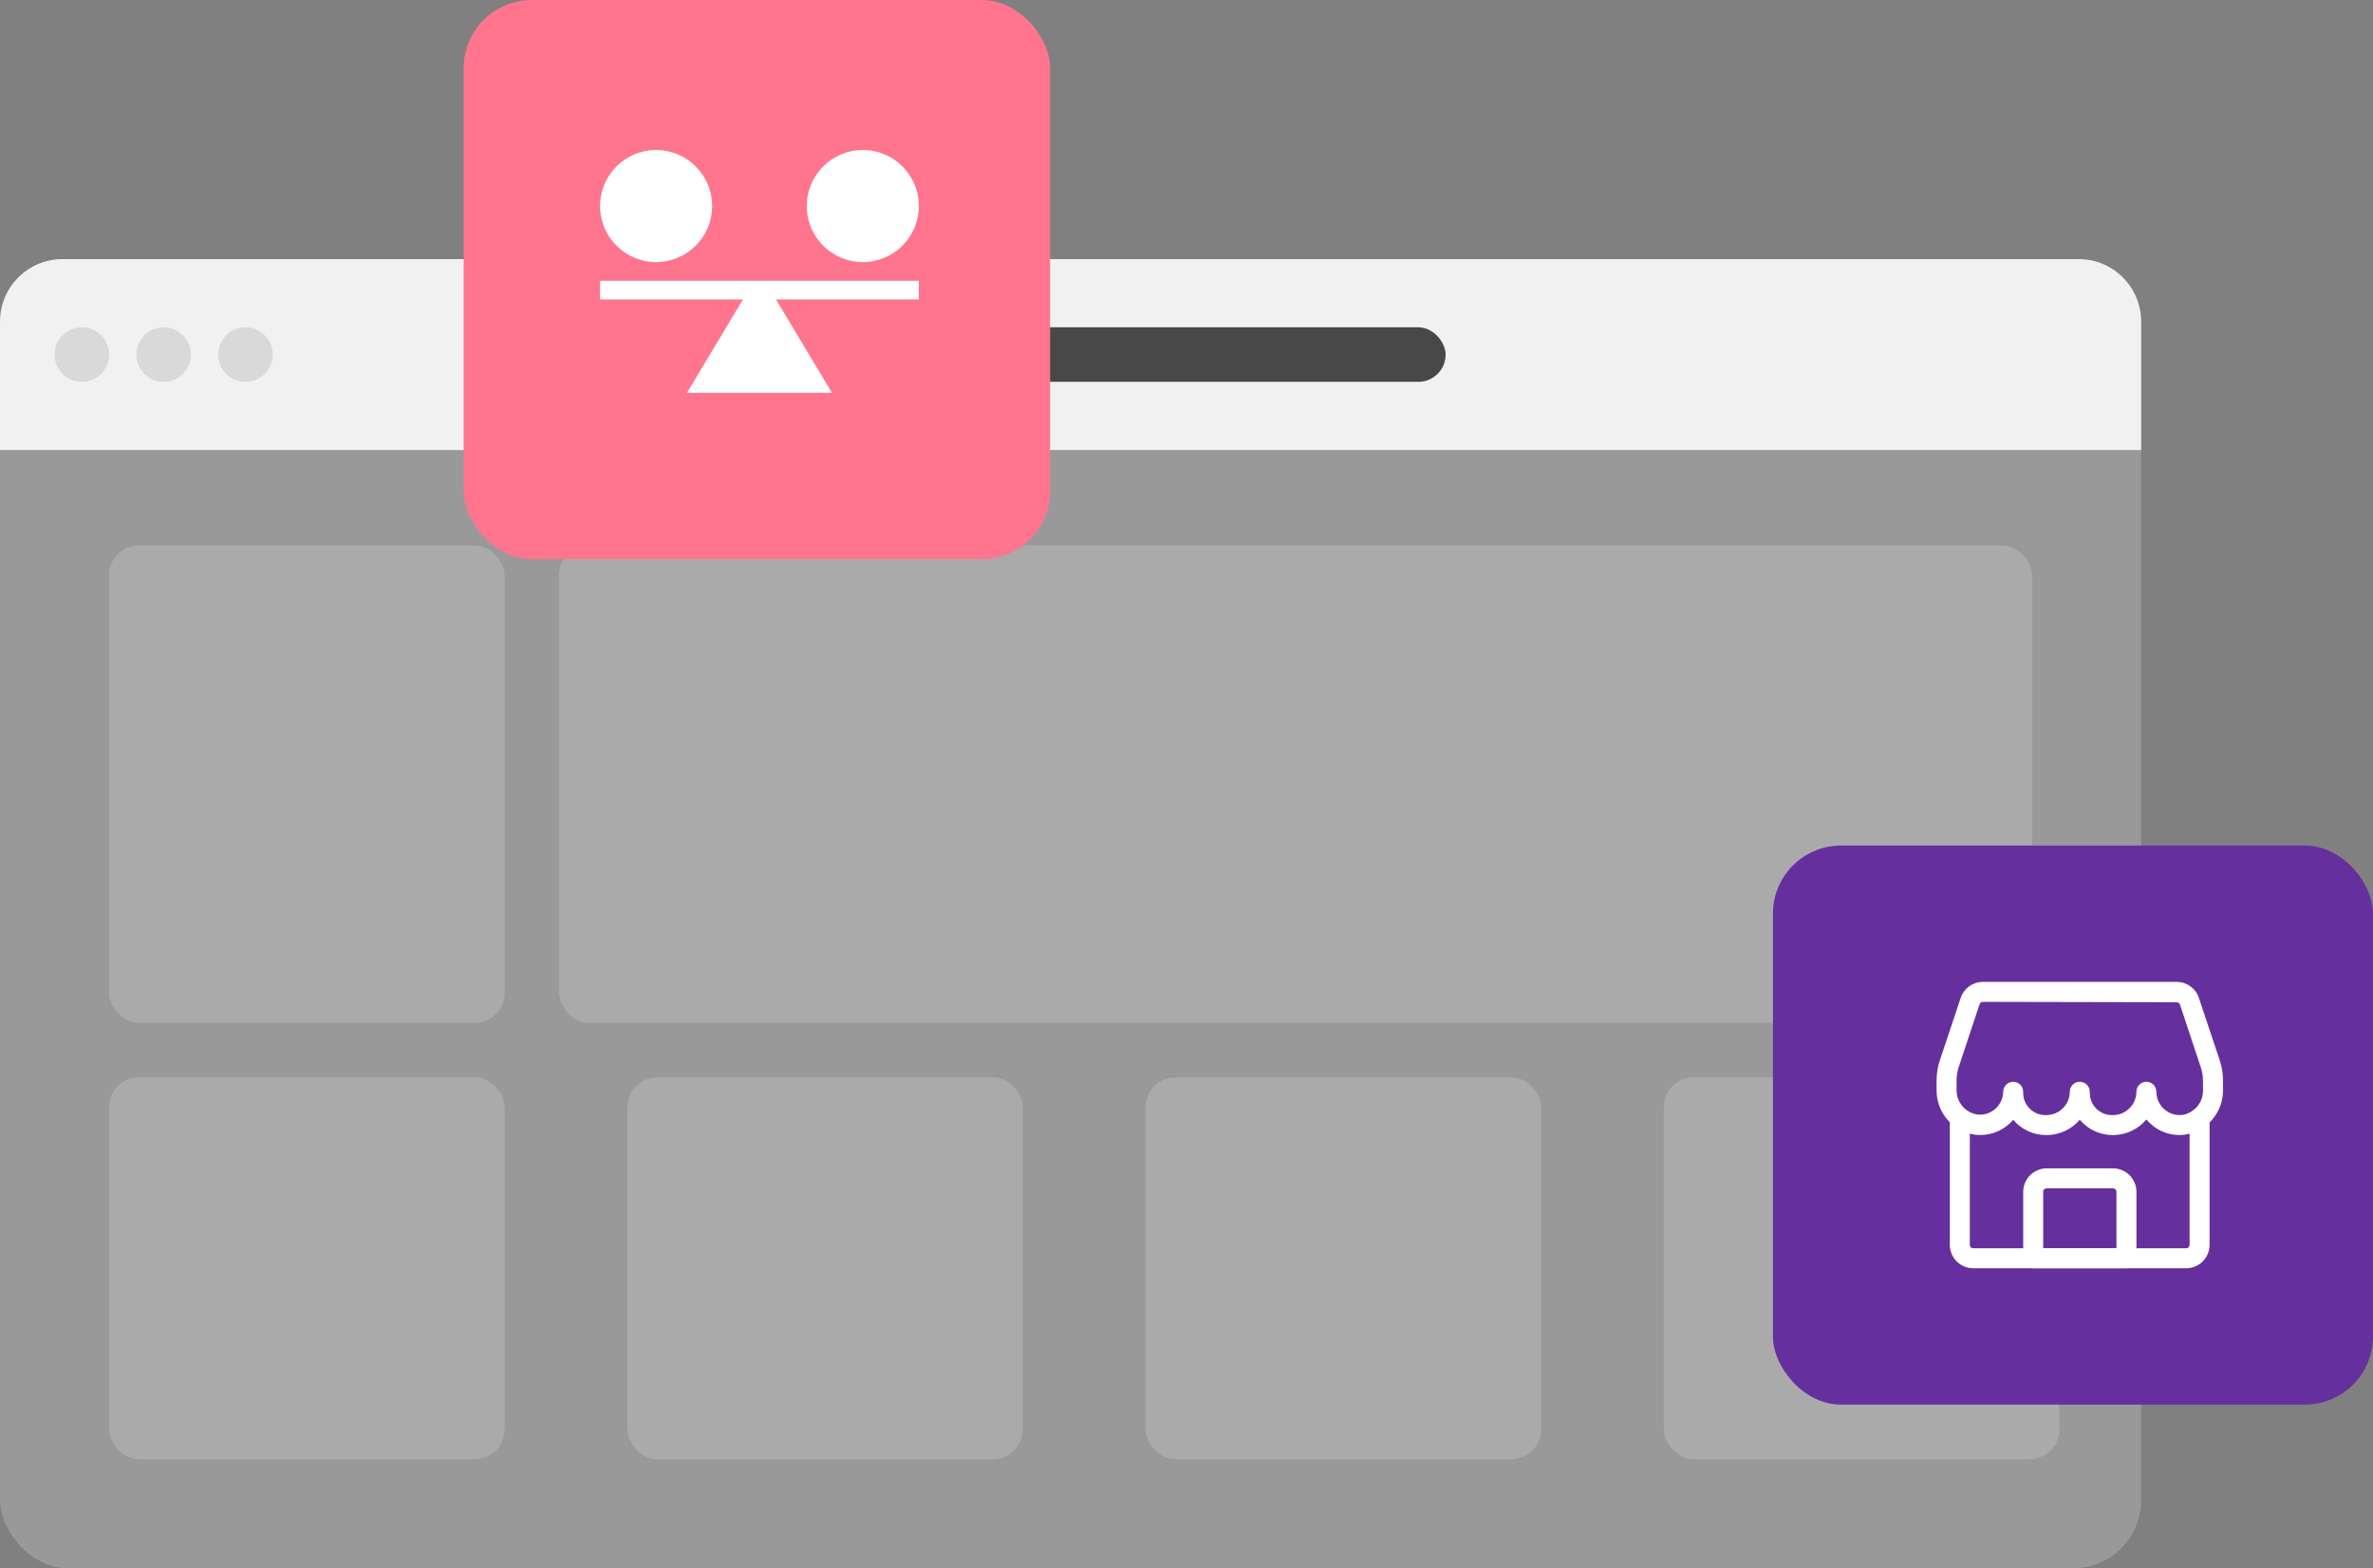 <svg width="174" height="115" viewBox="0 0 174 115" fill="none" xmlns="http://www.w3.org/2000/svg">
<rect x="0" y="0" width="174" height="115" fill="#808080" stroke="none"/>
<rect y="19" width="157" height="96" rx="5" fill="white" fill-opacity="0.2"/>
<path d="M0 23.583C0 21.052 2.052 19 4.583 19H152.417C154.948 19 157 21.052 157 23.583V33H0V23.583Z" fill="#F1F1F1"/>
<rect x="51" y="24" width="55" height="4" rx="2" fill="#484848"/>
<circle cx="6" cy="26" r="2" fill="#D9D9D9"/>
<circle cx="12" cy="26" r="2" fill="#D9D9D9"/>
<circle cx="18" cy="26" r="2" fill="#D9D9D9"/>
<rect opacity="0.2" x="8" y="40" width="29" height="35" rx="2.182" fill="#F1F1F1"/>
<rect opacity="0.2" x="8" y="79" width="29" height="28" rx="2.182" fill="#F1F1F1"/>
<rect opacity="0.2" x="84" y="79" width="29" height="28" rx="2.182" fill="#F1F1F1"/>
<rect opacity="0.2" x="46" y="79" width="29" height="28" rx="2.182" fill="#F1F1F1"/>
<rect opacity="0.2" x="122" y="79" width="29" height="28" rx="2.182" fill="#F1F1F1"/>
<rect opacity="0.2" x="41" y="40" width="108" height="35" rx="2.182" fill="#F1F1F1"/>
<rect x="130" y="62" width="44" height="41" rx="5" fill="#65309E"/>
<rect x="34" width="43" height="41" rx="5" fill="#FF758D"/>
<path d="M44 20.587V21.956H54.478L50.369 28.805H61.006L56.897 21.956H67.374V20.587H44Z" fill="white"/>
<path d="M48.109 19.218C50.378 19.218 52.218 17.378 52.218 15.109C52.218 12.84 50.378 11 48.109 11C45.84 11 44 12.84 44 15.109C44 17.378 45.84 19.218 48.109 19.218Z" fill="white"/>
<path d="M63.265 19.218C65.534 19.218 67.374 17.378 67.374 15.109C67.374 12.84 65.534 11 63.265 11C60.996 11 59.156 12.84 59.156 15.109C59.156 17.378 60.996 19.218 63.265 19.218Z" fill="white"/>
<path d="M154.942 83.233C154.477 83.237 154.017 83.139 153.595 82.945C153.173 82.751 152.799 82.465 152.5 82.109C152.199 82.463 151.825 82.746 151.403 82.94C150.982 83.134 150.523 83.234 150.058 83.233C149.594 83.237 149.134 83.139 148.711 82.945C148.289 82.751 147.915 82.465 147.617 82.109C147.527 82.217 147.429 82.319 147.324 82.412C146.995 82.711 146.606 82.937 146.184 83.075C145.761 83.213 145.314 83.26 144.872 83.213C144.072 83.114 143.336 82.724 142.806 82.117C142.276 81.509 141.989 80.727 142 79.921V79.228C142 78.73 142.079 78.236 142.235 77.763L143.768 73.172C143.881 72.831 144.098 72.534 144.39 72.324C144.681 72.114 145.03 72 145.39 72H159.611C159.97 72 160.32 72.114 160.611 72.324C160.902 72.534 161.12 72.831 161.232 73.172L162.766 77.763C162.922 78.236 163.001 78.73 163 79.228V79.921C163.012 80.725 162.727 81.504 162.201 82.111C161.676 82.718 160.945 83.11 160.148 83.213C159.706 83.262 159.259 83.215 158.836 83.077C158.413 82.939 158.025 82.712 157.697 82.412C157.589 82.314 157.482 82.197 157.384 82.09C157.084 82.446 156.711 82.733 156.289 82.93C155.867 83.128 155.408 83.231 154.942 83.233ZM145.39 73.465C145.338 73.466 145.288 73.482 145.247 73.512C145.205 73.541 145.173 73.583 145.155 73.631L143.631 78.222C143.526 78.537 143.47 78.866 143.465 79.199V79.892C143.451 80.333 143.599 80.764 143.882 81.103C144.165 81.441 144.562 81.664 144.999 81.728C145.234 81.753 145.472 81.728 145.698 81.656C145.923 81.583 146.131 81.465 146.309 81.308C146.486 81.15 146.628 80.958 146.727 80.743C146.827 80.528 146.88 80.295 146.884 80.058C146.884 79.864 146.961 79.677 147.099 79.54C147.236 79.403 147.422 79.326 147.617 79.326C147.811 79.326 147.997 79.403 148.135 79.54C148.272 79.677 148.349 79.864 148.349 80.058C148.338 80.286 148.375 80.513 148.456 80.725C148.538 80.938 148.664 81.131 148.825 81.292C148.986 81.453 149.179 81.578 149.391 81.66C149.604 81.742 149.831 81.779 150.058 81.767C150.511 81.765 150.944 81.584 151.264 81.264C151.584 80.944 151.765 80.511 151.768 80.058C151.768 79.864 151.845 79.677 151.982 79.54C152.12 79.403 152.306 79.326 152.5 79.326C152.695 79.326 152.881 79.403 153.018 79.54C153.156 79.677 153.233 79.864 153.233 80.058C153.222 80.286 153.258 80.513 153.34 80.725C153.422 80.938 153.548 81.131 153.709 81.292C153.87 81.453 154.063 81.578 154.275 81.66C154.487 81.742 154.715 81.779 154.942 81.767C155.395 81.765 155.828 81.584 156.148 81.264C156.468 80.944 156.649 80.511 156.651 80.058C156.651 79.864 156.729 79.677 156.866 79.54C157.003 79.403 157.19 79.326 157.384 79.326C157.578 79.326 157.765 79.403 157.902 79.54C158.039 79.677 158.117 79.864 158.117 80.058C158.117 80.297 158.167 80.534 158.264 80.752C158.362 80.971 158.504 81.167 158.681 81.327C158.859 81.487 159.068 81.608 159.296 81.683C159.523 81.757 159.764 81.782 160.002 81.758C160.438 81.693 160.836 81.47 161.118 81.132C161.401 80.793 161.55 80.362 161.535 79.921V79.228C161.531 78.896 161.475 78.566 161.369 78.251L159.845 73.66C159.828 73.612 159.796 73.571 159.754 73.541C159.712 73.511 159.662 73.495 159.611 73.494L145.39 73.465Z" fill="white"/>
<path d="M160.308 93H144.68C144.227 92.998 143.794 92.817 143.474 92.497C143.154 92.177 142.973 91.743 142.971 91.291V81.992C142.971 81.798 143.048 81.612 143.185 81.474C143.323 81.337 143.509 81.26 143.703 81.26C143.898 81.26 144.084 81.337 144.221 81.474C144.359 81.612 144.436 81.798 144.436 81.992V91.291C144.436 91.356 144.462 91.418 144.507 91.464C144.553 91.509 144.615 91.535 144.68 91.535H160.308C160.373 91.535 160.435 91.509 160.481 91.464C160.526 91.418 160.552 91.356 160.552 91.291V81.983C160.552 81.788 160.629 81.602 160.767 81.465C160.904 81.327 161.09 81.25 161.285 81.25C161.479 81.25 161.665 81.327 161.803 81.465C161.94 81.602 162.017 81.788 162.017 81.983V91.291C162.015 91.743 161.834 92.177 161.514 92.497C161.194 92.817 160.76 92.998 160.308 93Z" fill="white"/>
<path d="M155.921 93H149.084C148.891 92.998 148.706 92.92 148.569 92.783C148.432 92.646 148.354 92.461 148.352 92.268V87.384C148.354 86.932 148.535 86.498 148.855 86.178C149.175 85.858 149.608 85.677 150.061 85.675H154.945C155.397 85.677 155.83 85.858 156.15 86.178C156.47 86.498 156.651 86.932 156.654 87.384V92.268C156.651 92.461 156.573 92.646 156.437 92.783C156.3 92.92 156.115 92.998 155.921 93ZM149.817 91.535H155.189V87.384C155.189 87.319 155.163 87.257 155.117 87.211C155.071 87.166 155.009 87.14 154.945 87.14H150.061C149.996 87.14 149.934 87.166 149.888 87.211C149.842 87.257 149.817 87.319 149.817 87.384V91.535Z" fill="white"/>
</svg>
